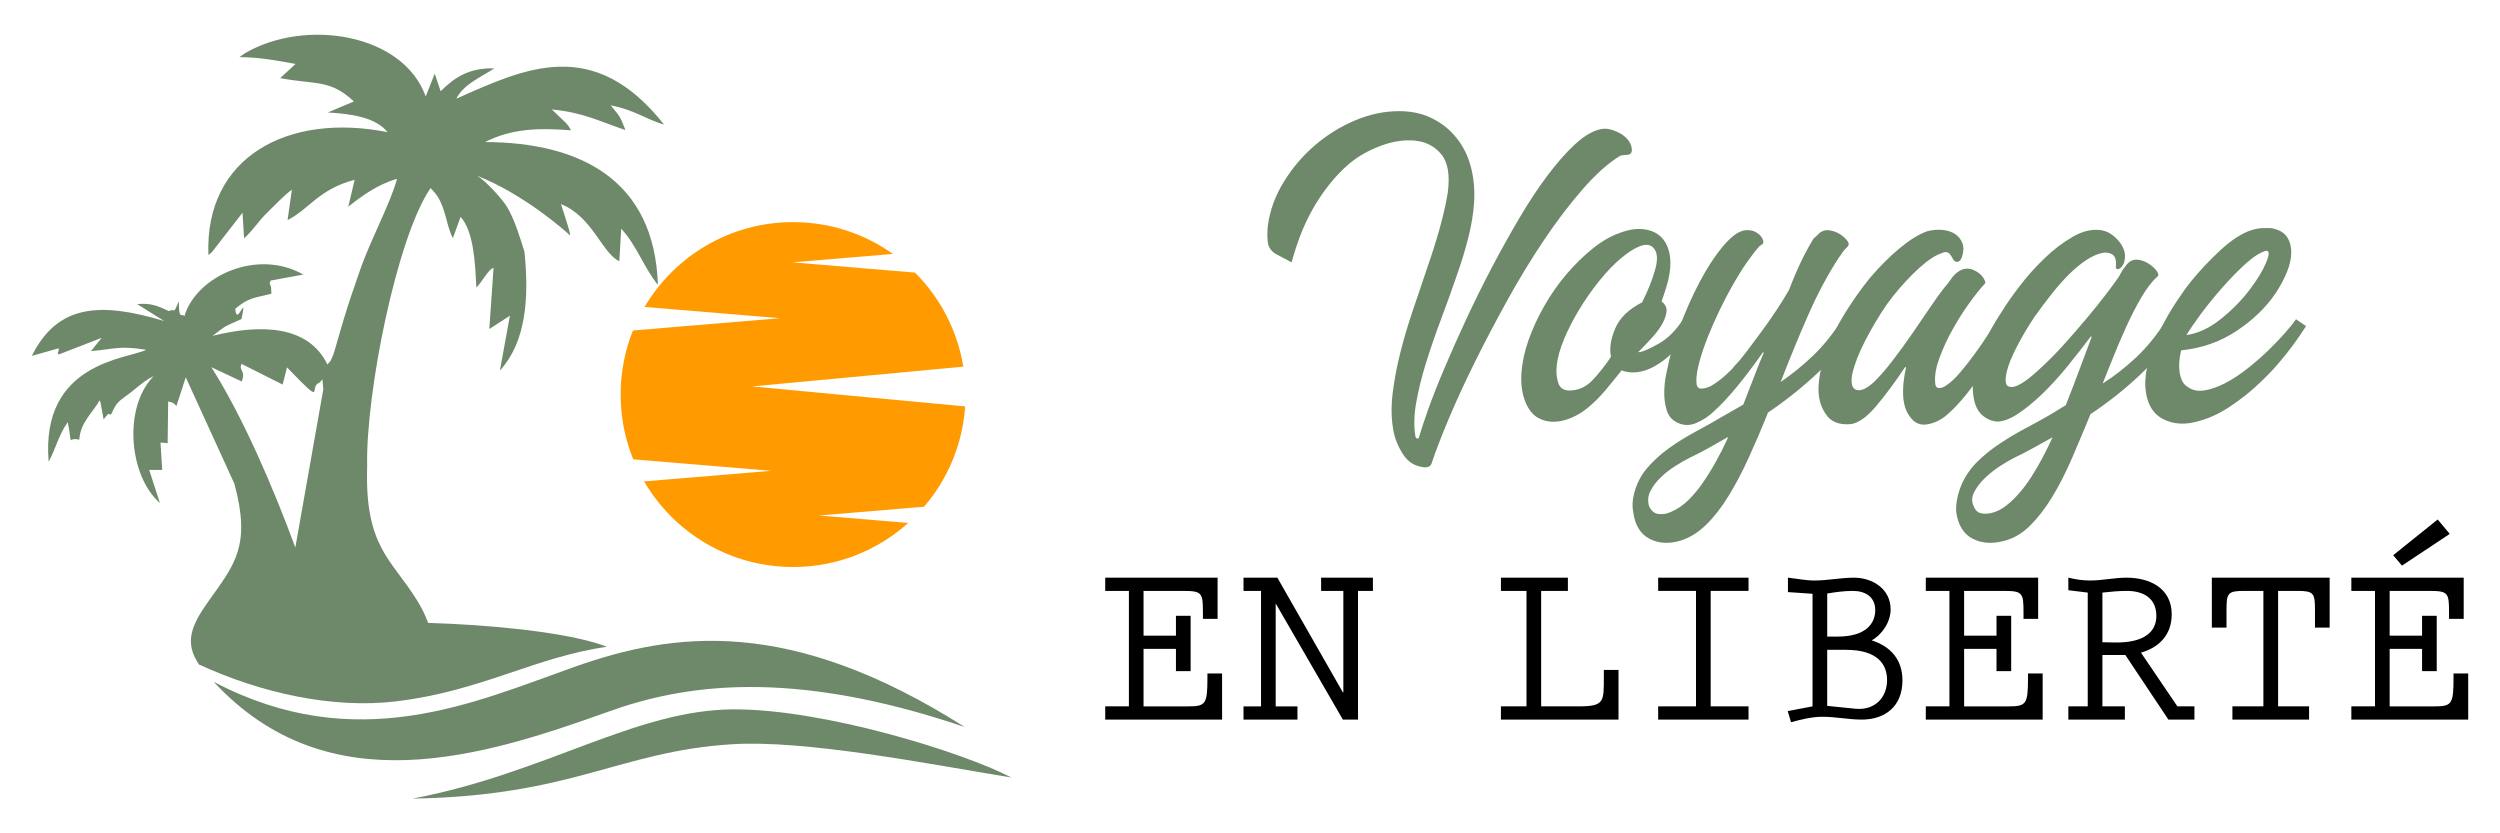 <?xml version="1.0" encoding="utf-8"?>
<!-- Generator: Adobe Illustrator 16.0.0, SVG Export Plug-In . SVG Version: 6.00 Build 0)  -->
<!DOCTYPE svg PUBLIC "-//W3C//DTD SVG 1.1//EN" "http://www.w3.org/Graphics/SVG/1.1/DTD/svg11.dtd">
<svg version="1.1" id="Calque_1" xmlns="http://www.w3.org/2000/svg" xmlns:xlink="http://www.w3.org/1999/xlink" x="0px" y="0px"
	 width="180px" height="60px" viewBox="0 0 180 60" enable-background="new 0 0 180 60" xml:space="preserve">
<g>
	<g>
		<g>
			<path fill="#6E896A" d="M97.136,11.795c-0.532,0.454-1.025,0.974-1.479,1.556c-0.456,0.582-0.854,1.182-1.196,1.803
				c-0.341,0.618-0.633,1.25-0.873,1.896c-0.24,0.646-0.436,1.258-0.588,1.84l-1.138-0.606c-0.355-0.203-0.551-0.506-0.588-0.911
				c-0.038-0.403-0.032-0.796,0.018-1.176c0.153-1.088,0.538-2.131,1.158-3.131c0.619-0.999,1.365-1.871,2.238-2.616
				c0.872-0.747,1.834-1.341,2.883-1.783s2.106-0.664,3.167-0.664c0.835,0,1.582,0.151,2.239,0.455
				c0.657,0.304,1.214,0.707,1.67,1.213c0.581,0.633,0.991,1.385,1.232,2.257c0.24,0.875,0.323,1.79,0.248,2.753
				c-0.052,0.733-0.185,1.529-0.398,2.389c-0.215,0.861-0.488,1.76-0.816,2.694c-0.355,1.037-0.735,2.093-1.138,3.169
				c-0.405,1.075-0.766,2.118-1.082,3.129c-0.317,1.012-0.557,1.979-0.721,2.903c-0.165,0.924-0.185,1.75-0.057,2.484l0.075,0.114
				h0.152c0.152-0.532,0.386-1.238,0.702-2.126c0.317-0.885,0.708-1.878,1.177-2.978c0.468-1.1,0.986-2.263,1.555-3.49
				c0.57-1.227,1.177-2.452,1.822-3.68c0.645-1.227,1.303-2.41,1.973-3.549c0.67-1.139,1.34-2.154,2.01-3.053
				c0.671-0.897,1.322-1.646,1.955-2.238c0.632-0.595,1.227-0.968,1.784-1.119c0.278-0.078,0.543-0.082,0.796-0.02
				c0.252,0.063,0.518,0.171,0.797,0.322c0.43,0.279,0.683,0.602,0.759,0.968c0.075,0.366-0.039,0.549-0.342,0.549
				c-0.202,0-0.367,0.026-0.493,0.077c-0.86,0.531-1.758,1.334-2.693,2.408c-0.936,1.075-1.86,2.29-2.77,3.642
				c-0.91,1.354-1.789,2.797-2.637,4.327c-0.847,1.529-1.631,3.021-2.352,4.477c-0.72,1.455-1.347,2.813-1.878,4.078
				c-0.53,1.265-0.935,2.314-1.214,3.148c-0.051,0.229-0.215,0.342-0.493,0.342c-0.683-0.051-1.208-0.359-1.574-0.929
				c-0.367-0.569-0.601-1.146-0.702-1.726c-0.152-0.81-0.17-1.688-0.057-2.638c0.114-0.948,0.296-1.929,0.55-2.94
				c0.253-1.011,0.556-2.036,0.911-3.073s0.695-2.049,1.024-3.036c0.353-1.011,0.657-1.972,0.911-2.883
				c0.252-0.911,0.442-1.744,0.569-2.504c0.176-1.29,0.025-2.225-0.455-2.807c-0.482-0.583-1.114-0.911-1.897-0.986
				c-0.785-0.077-1.613,0.05-2.486,0.378C98.52,10.835,97.768,11.263,97.136,11.795z"/>
			<path fill="#6E896A" d="M118.116,25.339c0.253-0.05,0.695-0.252,1.329-0.607c0.631-0.354,1.214-0.936,1.745-1.744l0.758,0.493
				c-0.455,0.733-0.922,1.334-1.402,1.801c-0.482,0.47-0.95,0.83-1.405,1.082c-0.455,0.254-0.885,0.397-1.29,0.437
				c-0.404,0.038-0.771-0.007-1.1-0.134c-0.354,0.456-0.734,0.924-1.137,1.404c-0.405,0.48-0.822,0.899-1.252,1.253
				c-0.354,0.304-0.747,0.55-1.177,0.739c-0.431,0.189-0.854,0.29-1.271,0.304c-0.417,0.013-0.81-0.082-1.176-0.284
				c-0.367-0.203-0.664-0.569-0.892-1.101c-0.252-0.607-0.354-1.303-0.304-2.087c0.052-0.783,0.223-1.587,0.513-2.409
				c0.291-0.821,0.669-1.644,1.138-2.466c0.468-0.821,0.999-1.58,1.593-2.277c0.595-0.695,1.221-1.309,1.878-1.839
				c0.657-0.532,1.315-0.911,1.973-1.139c0.607-0.229,1.158-0.316,1.651-0.266c0.492,0.051,0.897,0.208,1.214,0.475
				c0.315,0.266,0.538,0.639,0.664,1.118c0.126,0.481,0.138,1.025,0.038,1.632c-0.05,0.304-0.127,0.621-0.227,0.948
				c-0.103,0.329-0.215,0.671-0.342,1.025c0.252,0.202,0.374,0.43,0.36,0.683c-0.012,0.253-0.102,0.537-0.265,0.854
				c-0.165,0.316-0.398,0.645-0.702,0.986c-0.304,0.341-0.621,0.677-0.949,1.005c-0.051,0.052-0.089,0.089-0.113,0.114
				C117.938,25.364,117.989,25.364,118.116,25.339z M113.184,28.109c0.582-0.051,1.087-0.311,1.518-0.779
				c0.43-0.467,0.81-0.94,1.139-1.422l0.151-0.228c-0.127-0.582-0.025-1.259,0.304-2.03c0.328-0.771,0.973-1.396,1.935-1.878
				c0.43-0.859,0.746-1.655,0.948-2.391c0.203-0.732,0.152-1.251-0.151-1.554c-0.229-0.229-0.55-0.261-0.968-0.096
				c-0.417,0.164-0.878,0.461-1.384,0.892c-0.507,0.431-1.019,0.968-1.538,1.612c-0.518,0.645-0.992,1.321-1.421,2.03
				c-0.432,0.708-0.797,1.422-1.101,2.143c-0.304,0.721-0.481,1.372-0.532,1.954c-0.05,0.404-0.013,0.811,0.114,1.214
				C112.323,27.982,112.653,28.159,113.184,28.109z"/>
			<path fill="#6E896A" d="M126.88,17.599c-0.025,0-0.051,0.014-0.077,0.039c-0.025,0.024-0.063,0.051-0.113,0.075
				c-0.252,0.278-0.544,0.652-0.873,1.12c-0.33,0.468-0.664,0.999-1.006,1.594c-0.34,0.594-0.67,1.22-0.985,1.876
				c-0.317,0.66-0.603,1.305-0.854,1.936c-0.254,0.634-0.456,1.229-0.607,1.783c-0.152,0.557-0.228,1.025-0.228,1.404
				c0,0.354,0.1,0.538,0.303,0.55c0.202,0.013,0.443-0.044,0.721-0.171c0.354-0.201,0.708-0.461,1.063-0.777
				c0.354-0.315,0.57-0.537,0.645-0.664c0.252-0.252,0.556-0.612,0.911-1.082c0.354-0.467,0.721-0.96,1.1-1.479
				c0.38-0.518,0.739-1.037,1.081-1.556c0.341-0.518,0.626-0.979,0.854-1.386c0.556-1.465,1.151-2.705,1.783-3.717
				c0.076-0.052,0.151-0.114,0.228-0.19c0.076-0.076,0.139-0.139,0.189-0.189c0.203-0.151,0.417-0.215,0.645-0.189
				c0.228,0.024,0.443,0.088,0.646,0.189s0.379,0.228,0.531,0.38c0.151,0.151,0.241,0.277,0.266,0.379
				c0,0.127-0.025,0.202-0.076,0.229c-0.203,0.201-0.342,0.366-0.417,0.492c-0.077,0.127-0.14,0.215-0.19,0.266
				c-0.81,1.238-1.557,2.638-2.239,4.192c-0.683,1.556-1.34,3.156-1.973,4.8c0.81-0.557,1.581-1.182,2.314-1.879
				c0.733-0.694,1.442-1.573,2.125-2.636l0.795,0.493c-0.657,1.266-1.536,2.408-2.636,3.433c-1.1,1.025-2.271,1.954-3.509,2.789
				c-0.455,1.139-0.918,2.219-1.386,3.244c-0.467,1.024-0.954,1.947-1.46,2.77c-0.506,0.822-1.042,1.511-1.612,2.067
				c-0.569,0.556-1.183,0.936-1.84,1.14c-0.835,0.252-1.581,0.209-2.238-0.133c-0.658-0.343-1.05-0.994-1.177-1.955
				c-0.076-0.404-0.051-0.848,0.077-1.328c0.177-0.683,0.487-1.284,0.929-1.803c0.443-0.518,0.962-0.992,1.555-1.422
				c0.595-0.431,1.246-0.835,1.955-1.214c0.707-0.38,1.404-0.771,2.086-1.178c0.227-0.125,0.448-0.251,0.664-0.378
				c0.215-0.127,0.436-0.253,0.664-0.38c0.253-0.632,0.494-1.253,0.722-1.858c0.228-0.608,0.48-1.239,0.758-1.897h-0.075
				c-0.582,0.835-1.176,1.626-1.783,2.371c-0.607,0.747-1.177,1.361-1.707,1.84c-0.177,0.178-0.38,0.342-0.607,0.494
				c-0.228,0.15-0.462,0.277-0.702,0.378c-0.241,0.103-0.488,0.146-0.741,0.134c-0.252-0.013-0.505-0.095-0.758-0.247
				c-0.304-0.177-0.513-0.456-0.626-0.834c-0.114-0.38-0.17-0.784-0.17-1.215c0-0.43,0.044-0.864,0.131-1.31
				c0.09-0.44,0.171-0.827,0.248-1.155c0.253-0.987,0.606-2.037,1.062-3.149c0.456-1.113,0.948-2.132,1.48-3.055
				c0.531-0.923,1.074-1.676,1.631-2.258c0.556-0.581,1.063-0.847,1.517-0.796c0.178,0,0.349,0.044,0.513,0.132
				c0.164,0.09,0.291,0.19,0.378,0.305c0.089,0.113,0.146,0.221,0.171,0.322C126.98,17.435,126.956,17.523,126.88,17.599z
				 M124.413,31.523l-0.038-0.038c-0.48,0.278-0.948,0.543-1.403,0.797c-0.456,0.253-0.899,0.48-1.329,0.684
				c-0.302,0.15-0.645,0.347-1.023,0.587c-0.38,0.24-0.727,0.513-1.043,0.815c-0.317,0.305-0.563,0.627-0.74,0.968
				c-0.176,0.341-0.214,0.702-0.113,1.082c0.15,0.354,0.379,0.55,0.683,0.588c0.303,0.037,0.595-0.007,0.872-0.134
				c0.48-0.203,0.911-0.493,1.29-0.872s0.708-0.772,0.987-1.176C123.213,33.887,123.831,32.788,124.413,31.523z"/>
			<path fill="#6E896A" d="M139.476,18.358c-0.506,0.253-1.099,0.72-1.783,1.403c-0.683,0.683-1.29,1.392-1.82,2.124
				c-0.607,0.886-1.139,1.778-1.594,2.675c-0.456,0.898-0.759,1.676-0.911,2.334c-0.127,0.683-0.031,1.076,0.284,1.176
				c0.316,0.103,0.729-0.075,1.233-0.53c0.404-0.38,0.86-0.897,1.366-1.556c0.506-0.657,0.992-1.329,1.46-2.011
				c0.468-0.683,0.903-1.321,1.31-1.917c0.403-0.594,0.709-1.017,0.91-1.271c0.202-0.228,0.385-0.461,0.549-0.701
				c0.165-0.24,0.349-0.425,0.552-0.55c0.353-0.229,0.721-0.253,1.1-0.077c0.381,0.178,0.632,0.417,0.76,0.722
				c0.075,0.126,0.075,0.216,0,0.265c-0.33,0.354-0.704,0.823-1.12,1.404c-0.417,0.581-0.811,1.202-1.177,1.858
				c-0.366,0.658-0.677,1.322-0.928,1.992c-0.255,0.671-0.368,1.26-0.342,1.765c0,0.303,0.087,0.462,0.264,0.475
				c0.179,0.013,0.369-0.059,0.571-0.209c0.303-0.203,0.63-0.513,0.985-0.93c0.354-0.417,0.702-0.859,1.042-1.328
				c0.343-0.468,0.659-0.93,0.951-1.385c0.29-0.455,0.523-0.821,0.7-1.1c0.025,0.024,0.083,0.063,0.171,0.113
				c0.089,0.051,0.184,0.102,0.284,0.152c0.102,0.075,0.217,0.152,0.342,0.228c-0.328,0.657-0.678,1.303-1.043,1.935
				c-0.367,0.633-0.746,1.233-1.138,1.802c-0.393,0.569-0.785,1.081-1.177,1.537c-0.393,0.455-0.752,0.821-1.082,1.101
				c-0.429,0.378-0.91,0.612-1.44,0.7c-0.532,0.09-0.963-0.119-1.29-0.625c-0.506-0.707-0.582-1.871-0.228-3.49h-0.075
				c-0.709,1.063-1.398,1.993-2.068,2.789c-0.671,0.797-1.284,1.231-1.84,1.309c-0.859,0.076-1.467-0.178-1.822-0.76
				c-0.379-0.555-0.543-1.231-0.492-2.029c0.05-0.796,0.24-1.637,0.568-2.523c0.329-0.885,0.771-1.776,1.328-2.675
				c0.556-0.896,1.151-1.738,1.783-2.522c0.708-0.835,1.429-1.555,2.163-2.163c0.733-0.605,1.391-1.011,1.973-1.214
				c0.379-0.101,0.752-0.133,1.119-0.095c0.366,0.038,0.669,0.14,0.911,0.305c0.239,0.164,0.41,0.385,0.511,0.663
				s0.088,0.607-0.037,0.986c-0.075,0.203-0.178,0.317-0.303,0.341c-0.128,0.025-0.242-0.037-0.343-0.189
				c-0.026-0.075-0.063-0.145-0.114-0.208c-0.05-0.063-0.101-0.134-0.15-0.209c-0.128-0.101-0.273-0.12-0.437-0.058
				C139.747,18.251,139.602,18.307,139.476,18.358z"/>
			<path fill="#6E896A" d="M144.483,26.78c-0.128,0.582-0.096,0.924,0.094,1.024c0.19,0.102,0.437,0.075,0.741-0.075
				c0.303-0.152,0.612-0.36,0.929-0.627c0.316-0.265,0.55-0.473,0.702-0.625c0.531-0.48,1.081-1.037,1.65-1.67
				c0.57-0.631,1.113-1.258,1.632-1.877s0.986-1.201,1.404-1.746c0.417-0.545,0.726-0.968,0.93-1.271
				c0.101-0.177,0.17-0.304,0.208-0.379c0.038-0.077,0.082-0.139,0.133-0.19c0.127-0.202,0.253-0.354,0.38-0.456
				c0.176-0.151,0.385-0.215,0.627-0.188c0.238,0.024,0.46,0.095,0.662,0.208c0.202,0.114,0.38,0.246,0.532,0.397
				c0.151,0.152,0.238,0.279,0.266,0.381c0.05,0.075,0.037,0.15-0.039,0.228c-0.379,0.328-0.765,0.828-1.157,1.498
				c-0.392,0.671-0.766,1.397-1.118,2.181c-0.354,0.785-0.679,1.544-0.968,2.277c-0.291,0.734-0.524,1.315-0.702,1.746
				c0.834-0.532,1.637-1.158,2.409-1.879c0.771-0.721,1.512-1.636,2.221-2.75l0.834,0.493c-0.734,1.289-1.657,2.46-2.769,3.508
				c-1.115,1.051-2.304,1.993-3.567,2.827c-0.456,1.113-0.906,2.183-1.347,3.206c-0.444,1.024-0.912,1.941-1.406,2.751
				c-0.491,0.809-1.018,1.492-1.573,2.049c-0.557,0.556-1.163,0.922-1.822,1.102c-0.884,0.252-1.661,0.209-2.333-0.133
				c-0.668-0.343-1.066-0.994-1.194-1.955c-0.025-0.632,0.114-1.303,0.418-2.011c0.278-0.607,0.657-1.146,1.138-1.612
				c0.48-0.469,1.019-0.898,1.612-1.291c0.594-0.392,1.201-0.752,1.82-1.08c0.621-0.329,1.196-0.645,1.727-0.95
				c0.203-0.125,0.398-0.245,0.589-0.359c0.188-0.113,0.385-0.233,0.588-0.36c0.354-0.885,0.683-1.737,0.986-2.561
				c0.305-0.821,0.596-1.601,0.873-2.333l-0.038-0.077c-0.53,0.709-1.1,1.438-1.708,2.183c-0.606,0.745-1.22,1.416-1.839,2.011
				c-0.621,0.594-1.215,1.074-1.784,1.441c-0.568,0.366-1.069,0.537-1.499,0.512c-0.43-0.05-0.802-0.238-1.119-0.569
				c-0.314-0.328-0.498-0.847-0.55-1.555c-0.076-0.81,0.089-1.732,0.494-2.771c0.405-1.036,0.936-2.047,1.592-3.035
				c0.306-0.505,0.728-1.112,1.272-1.82c0.542-0.709,1.144-1.379,1.802-2.011c0.656-0.633,1.341-1.151,2.049-1.556
				s1.392-0.556,2.05-0.455c0.277,0.051,0.543,0.17,0.796,0.36c0.252,0.189,0.467,0.424,0.645,0.702
				c0.178,0.304,0.259,0.581,0.248,0.835c-0.014,0.252-0.063,0.455-0.152,0.605c-0.09,0.152-0.189,0.247-0.305,0.286
				c-0.112,0.037-0.184,0.006-0.208-0.096c0.051-0.48-0.024-0.79-0.228-0.93c-0.202-0.139-0.442-0.183-0.721-0.133
				c-0.381,0.076-0.778,0.253-1.195,0.531c-0.418,0.278-0.834,0.627-1.251,1.043c-0.419,0.418-0.837,0.892-1.252,1.423
				c-0.418,0.531-0.816,1.063-1.196,1.594c-0.507,0.759-0.944,1.499-1.31,2.22C144.817,25.737,144.583,26.326,144.483,26.78z
				 M142.094,36.418c0.1,0.277,0.253,0.448,0.455,0.512c0.202,0.063,0.423,0.076,0.663,0.038s0.475-0.113,0.702-0.228
				c0.227-0.114,0.417-0.234,0.569-0.361c0.631-0.506,1.22-1.182,1.764-2.028c0.544-0.848,1.057-1.803,1.536-2.865
				c-0.505,0.278-0.986,0.543-1.442,0.797c-0.454,0.253-0.897,0.48-1.327,0.684c-0.253,0.125-0.567,0.309-0.948,0.55
				c-0.379,0.24-0.74,0.518-1.081,0.835c-0.342,0.316-0.614,0.657-0.815,1.023C141.966,35.741,141.942,36.089,142.094,36.418z"/>
			<path fill="#6E896A" d="M157.043,25.225c-0.152,0.608-0.185,1.158-0.097,1.65c0.089,0.494,0.271,0.816,0.553,0.969
				c0.326,0.252,0.731,0.341,1.214,0.266c0.479-0.076,0.984-0.253,1.517-0.532c0.529-0.278,1.067-0.632,1.61-1.062
				c0.546-0.431,1.044-0.866,1.499-1.311c0.456-0.441,0.859-0.865,1.215-1.27c0.354-0.405,0.608-0.722,0.759-0.948l0.723,0.493
				c-0.255,0.403-0.552,0.841-0.894,1.309c-0.343,0.468-0.713,0.937-1.118,1.403c-0.405,0.47-0.843,0.924-1.311,1.365
				c-0.469,0.444-0.94,0.843-1.42,1.196c-1.063,0.81-2.05,1.328-2.961,1.556c-0.988,0.304-1.858,0.253-2.618-0.152
				c-0.759-0.403-1.175-1.176-1.252-2.313c-0.024-0.633,0.07-1.316,0.285-2.05c0.214-0.732,0.492-1.441,0.834-2.125
				c0.341-0.682,0.709-1.321,1.102-1.916c0.392-0.593,0.739-1.081,1.042-1.46c0.658-0.809,1.377-1.573,2.162-2.296
				c0.784-0.722,1.519-1.194,2.2-1.422c0.078-0.025,0.196-0.058,0.362-0.096c0.164-0.037,0.348-0.057,0.551-0.057
				c0.125,0,0.251,0,0.377,0c0.128,0,0.229,0.013,0.304,0.038c0.455,0.102,0.784,0.304,0.986,0.606
				c0.203,0.304,0.304,0.671,0.304,1.101c0,0.431-0.101,0.897-0.304,1.404c-0.202,0.506-0.48,1.024-0.833,1.556
				c-0.684,1.012-1.613,1.91-2.792,2.694C159.869,24.606,158.533,25.073,157.043,25.225z M163.15,18.056
				c-0.43,0.126-0.922,0.441-1.481,0.947c-0.556,0.507-1.111,1.075-1.666,1.708c-0.559,0.632-1.072,1.265-1.54,1.896
				c-0.467,0.633-0.813,1.139-1.041,1.519c0.857-0.126,1.692-0.518,2.502-1.177c0.811-0.656,1.494-1.353,2.05-2.087
				c0.556-0.732,0.955-1.39,1.194-1.973C163.41,18.307,163.401,18.029,163.15,18.056z"/>
		</g>
		<g>
			<path d="M82.335,42.545v3.222h2.333v-1.431h1.057v3.985h-1.057V46.72h-2.333v4.139h3.185c1.295,0,1.414-0.153,1.414-2.044V48.49
				h1.056v3.321h-8.414v-0.953h1.704v-8.313h-1.704v-0.952h8.09v2.965H86.61v-0.442c0-1.415-0.052-1.57-1.397-1.57H82.335z"/>
			<path d="M91.97,41.593l4.717,8.259h0.034v-7.307H95.12v-0.952h3.73v0.952h-1.073v9.267h-1.09l-4.837-8.363v7.41h1.567v0.953
				h-3.884v-0.953h1.261v-8.313h-1.261v-0.952H91.97z"/>
			<path d="M112.888,41.593v0.952h-1.925v8.313h2.69c1.874,0,1.823-0.325,1.823-2.147v-0.475h1.056v3.575h-8.465v-0.953h1.84v-8.313
				h-1.84v-0.952H112.888z"/>
			<path d="M125.894,41.593v0.952h-2.726v8.313h2.726v0.953h-6.506v-0.953h2.724v-8.313h-2.724v-0.952H125.894z"/>
			<path d="M128.715,51.198l1.788-0.34v-8.106l-1.771-0.121v-1.038c0.631,0.067,1.277,0.204,1.908,0.204
				c0.953,0,1.89-0.204,2.844-0.204c1.346,0,2.641,0.817,2.641,2.282c0,0.885-0.58,1.789-1.363,2.231
				c1.379,0.442,2.214,1.397,2.214,2.879c0,1.905-1.277,2.826-2.93,2.826c-0.937,0-1.891-0.204-2.828-0.204
				c-0.799,0-1.618,0.222-2.264,0.392L128.715,51.198z M131.559,45.834h0.75c2.096,0,2.708-0.988,2.708-1.907
				c0-0.954-0.716-1.382-1.618-1.382c-0.612,0-1.244,0.086-1.839,0.189V45.834z M131.559,50.823l2.027,0.206
				c1.381,0.136,2.283-0.785,2.283-2.062c0-1.106-0.647-2.18-2.964-2.18h-1.346V50.823z"/>
			<path d="M141.416,42.545v3.222h2.333v-1.431h1.056v3.985h-1.056V46.72h-2.333v4.139h3.186c1.293,0,1.413-0.153,1.413-2.044V48.49
				h1.056v3.321h-8.413v-0.953h1.701v-8.313h-1.701v-0.952h8.089v2.965h-1.054v-0.442c0-1.415-0.053-1.57-1.397-1.57H141.416z"/>
			<path d="M156.772,50.858h1.227v0.953h-1.875l-3.099-4.649h-1.652v3.696h1.618v0.953h-4.07v-0.953h1.396v-8.191l-1.396-0.171
				v-0.903c0.527,0.121,0.988,0.204,1.565,0.204c0.869,0,1.756-0.204,2.624-0.204c1.687,0,3.253,0.767,3.253,2.641
				c0,1.448-0.869,2.368-2.214,2.758L156.772,50.858z M151.373,46.242l0.886,0.018c2.163,0.034,2.999-0.799,2.999-1.908
				c0-1.293-0.938-1.807-2.13-1.807c-0.563,0-1.143,0.054-1.755,0.122V46.242z"/>
			<path d="M167.735,41.593v3.593h-1.057v-1.291c0-1.194-0.101-1.35-1.276-1.35h-1.379v8.313h2.23v0.953h-5.52v-0.953h2.231v-8.313
				h-1.379c-1.175,0-1.277,0.155-1.277,1.35v1.291h-1.056v-3.593H167.735z"/>
			<path d="M172.055,42.545v3.222h2.334v-1.431h1.056v3.985h-1.056V46.72h-2.334v4.139h3.186c1.294,0,1.413-0.153,1.413-2.044V48.49
				h1.057v3.321h-8.414v-0.953h1.703v-8.313h-1.703v-0.952h8.09v2.965h-1.056v-0.442c0-1.415-0.05-1.57-1.397-1.57H172.055z
				 M176.382,38.441l-3.441,2.284l-0.631-0.75l3.203-2.571L176.382,38.441z"/>
		</g>
	</g>
	<g>
		<path fill-rule="evenodd" clip-rule="evenodd" fill="#6E896A" d="M15.385,49.089c10.273,5.409,18.81,1.463,25.956-1.067
			c7.142-2.529,15.503-3.683,28.124,4.326c-12.673-4.304-20.349-3.014-25.651-1.112C34.783,54.47,23.655,58.016,15.385,49.089
			L15.385,49.089z"/>
		<path fill-rule="evenodd" clip-rule="evenodd" fill="#6E896A" d="M17.402,27.466c0.321-0.796-0.234-0.764-0.012-1.267l2.96,1.49
			l0.315-1.239c2.802,2.914,1.57,1.438,2.269,1.136c0.344-0.15,0.239-0.709,0.344,0.447l-2.015,11.39
			c-1.599-4.352-3.792-9.439-6.045-12.986L17.402,27.466L17.402,27.466z M5.708,31.659c0.083-1.257,0.954-1.921,1.461-2.828
			c0.039,0.061,0.07,0.098,0.078,0.198l0.213,1.17c0.532-0.698,0.307-0.263,0.541-0.363c0.435-0.956,0.524-0.902,1.364-1.542
			c0.548-0.417,1.059-0.922,1.699-1.208c-2.213,2.231-1.79,7.184,0.449,9.129l-0.77-2.378l0.793-0.002
			c0.02,0,0.099,0.007,0.144-0.013l-0.125-1.953c0.192-0.006,0.325,0.018,0.516,0.044l0.037-3.009
			c0.361,0.098,0.327,0.056,0.595,0.327l0.671-2.064l3.499,7.657c1.211,4.459,0.035,5.806-1.842,8.434
			c-1.262,1.764-1.78,2.988-0.708,4.584c5.171,1.02,15.38,0.843,17.159,0.214c-0.285-1.997-0.406-3.154-1.513-4.924
			c-1.825-2.909-3.72-3.801-3.534-9.576c-0.116-5.178,2.126-16.465,4.566-20.016l0.279,0.309c0.027,0.035,0.099,0.114,0.129,0.161
			c0.03,0.043,0.083,0.116,0.115,0.168c0.59,0.949,0.646,2.181,1.084,2.967l0.554-1.529c0.949,1.039,1.058,3.396,1.132,5.089
			c0.46-0.448,0.842-1.301,1.242-1.421l-0.308,4.405l1.484-0.957l-0.721,3.95c1.877-2.056,2.111-5.188,1.771-8.553
			c-0.367-1.182-0.737-2.353-1.242-3.208c-0.376-0.632-1.635-1.977-2.162-2.261c3.354,1.313,6.35,3.97,6.653,4.263
			c0.152,0.148-0.233-1.037-0.622-2.225c2.257,0.88,2.959,3.542,4.202,4.11l0.135-2.337c1.056,1.094,1.679,2.876,2.643,4.039
			c-0.244-7.506-5.51-10.255-12.443-10.283c1.891-0.951,3.733-1.035,6.19-0.845c-0.306-0.512-0.071-0.157-0.393-0.554L39.733,7.88
			c2.251,0.219,3.368,0.832,5.299,1.485c-0.418-1.06-0.383-0.949-1.066-1.783c1.813,0.363,2.441,0.974,3.847,1.387
			c-5.074-6.418-10-4.072-14.96-1.861c0.529-1.015,1.552-1.434,2.743-2.183c-1.807-0.065-2.887,0.66-3.869,1.644l-0.427-1.265
			l-0.65,1.641c-1.614-4.52-8.653-5.665-13.035-3.101l-0.376,0.269c1.582,0.017,2.686,0.251,4.043,0.491l-1.11,1.02
			c2.554,0.487,3.594,0.066,5.307,1.682l-1.877,0.791c1.67,0.103,3.435,0.335,4.301,1.418c-7.132-1.42-13.175,1.75-12.898,8.851
			c0.363-0.3,0.189-0.147,0.502-0.533l1.954-2.516l0.114,1.846c0.742-0.694,1.025-1.239,1.704-1.895
			c0.561-0.54,1.18-1.21,1.737-1.613l-0.312,2.194c1.588-0.815,2.239-2.216,4.83-2.906l-0.458,1.943
			c0.841-0.679,2.096-1.618,3.508-2.007c-0.441,1.695-1.952,4.492-2.667,6.589c-0.341,0.998-0.795,2.265-1.158,3.483l-0.741,2.537
			c-0.322,0.739-0.106,0.34-0.445,0.759c-1.367-2.842-4.826-2.928-8.27-2.064c1.056-0.804,0.754-0.608,2.086-1.213
			c0.434-2.095-0.35,0.664-0.45-0.738c1.033-0.854,1.302-0.742,2.595-1.086c0.014-0.047-0.001-0.125-0.001-0.148
			c-0.003-0.019-0.004-0.116-0.004-0.143c-0.027-0.57-0.215-0.244-0.044-0.654l2.353-0.433c-3.352-1.907-7.716,0.136-8.561,2.995
			c-0.178-0.248-0.412,0.343-0.398-1.07c-0.505,1.096-0.14,0.439-0.718,0.705c-0.796-0.372-1.311-0.595-2.282-0.503l1.942,1.221
			c-4.635-1.402-7.686-1.195-9.53,2.508l1.941-0.549c-0.013,0.505-0.179,0.162-0.012,0.451l3.104-1.205l-0.776,0.96
			c1.711-0.15,2.054-0.411,3.979-0.095c-1.287,0.657-7.636,0.87-7.022,8.065c0.539-1.035,0.71-1.907,1.375-2.861
			C5.269,32.359,4.774,31.419,5.708,31.659L5.708,31.659z"/>
		<path fill-rule="evenodd" clip-rule="evenodd" fill="#6E896A" d="M14.324,47.842c1.315-0.456,1.754-2.087,4.25-2.464
			c7.728-1.167,20.899-0.473,25.123,1.191c-5.173,0.732-9.046,3.198-15.195,3.931C23.971,51.04,18.811,49.913,14.324,47.842
			L14.324,47.842z"/>
		<path fill-rule="evenodd" clip-rule="evenodd" fill="#6E896A" d="M29.711,57.5c11.554-0.195,14.851-3.4,22.989-3.914
			c5.236-0.331,13.958,1.382,20.121,2.396c-3.496-1.829-13.567-4.952-20.058-4.908C45.714,51.124,39.289,55.675,29.711,57.5
			L29.711,57.5z"/>
		<path fill-rule="evenodd" clip-rule="evenodd" fill="#FF9B00" d="M57.103,15.993c2.679,0,5.162,0.849,7.189,2.291l-7.242,0.604
			l7.244,0.606l1.585,0.132c1.798,1.797,3.05,4.147,3.479,6.771l-6.451,0.606l-8.764,0.818l8.764,0.824l6.585,0.616
			c-0.188,2.749-1.27,5.253-2.96,7.222l-0.321,0.028l-7.242,0.604l6.425,0.535c-2.199,1.974-5.104,3.174-8.292,3.174
			c-4.577,0-8.578-2.476-10.728-6.164l1.894-0.158l7.243-0.603l-7.243-0.604l-2.676-0.224c-0.584-1.44-0.906-3.015-0.906-4.664
			c0-1.629,0.315-3.187,0.885-4.613l3.34-0.279l7.245-0.604l-7.245-0.603l-2.504-0.207C48.567,18.445,52.549,15.993,57.103,15.993
			L57.103,15.993z"/>
	</g>
</g>
</svg>
